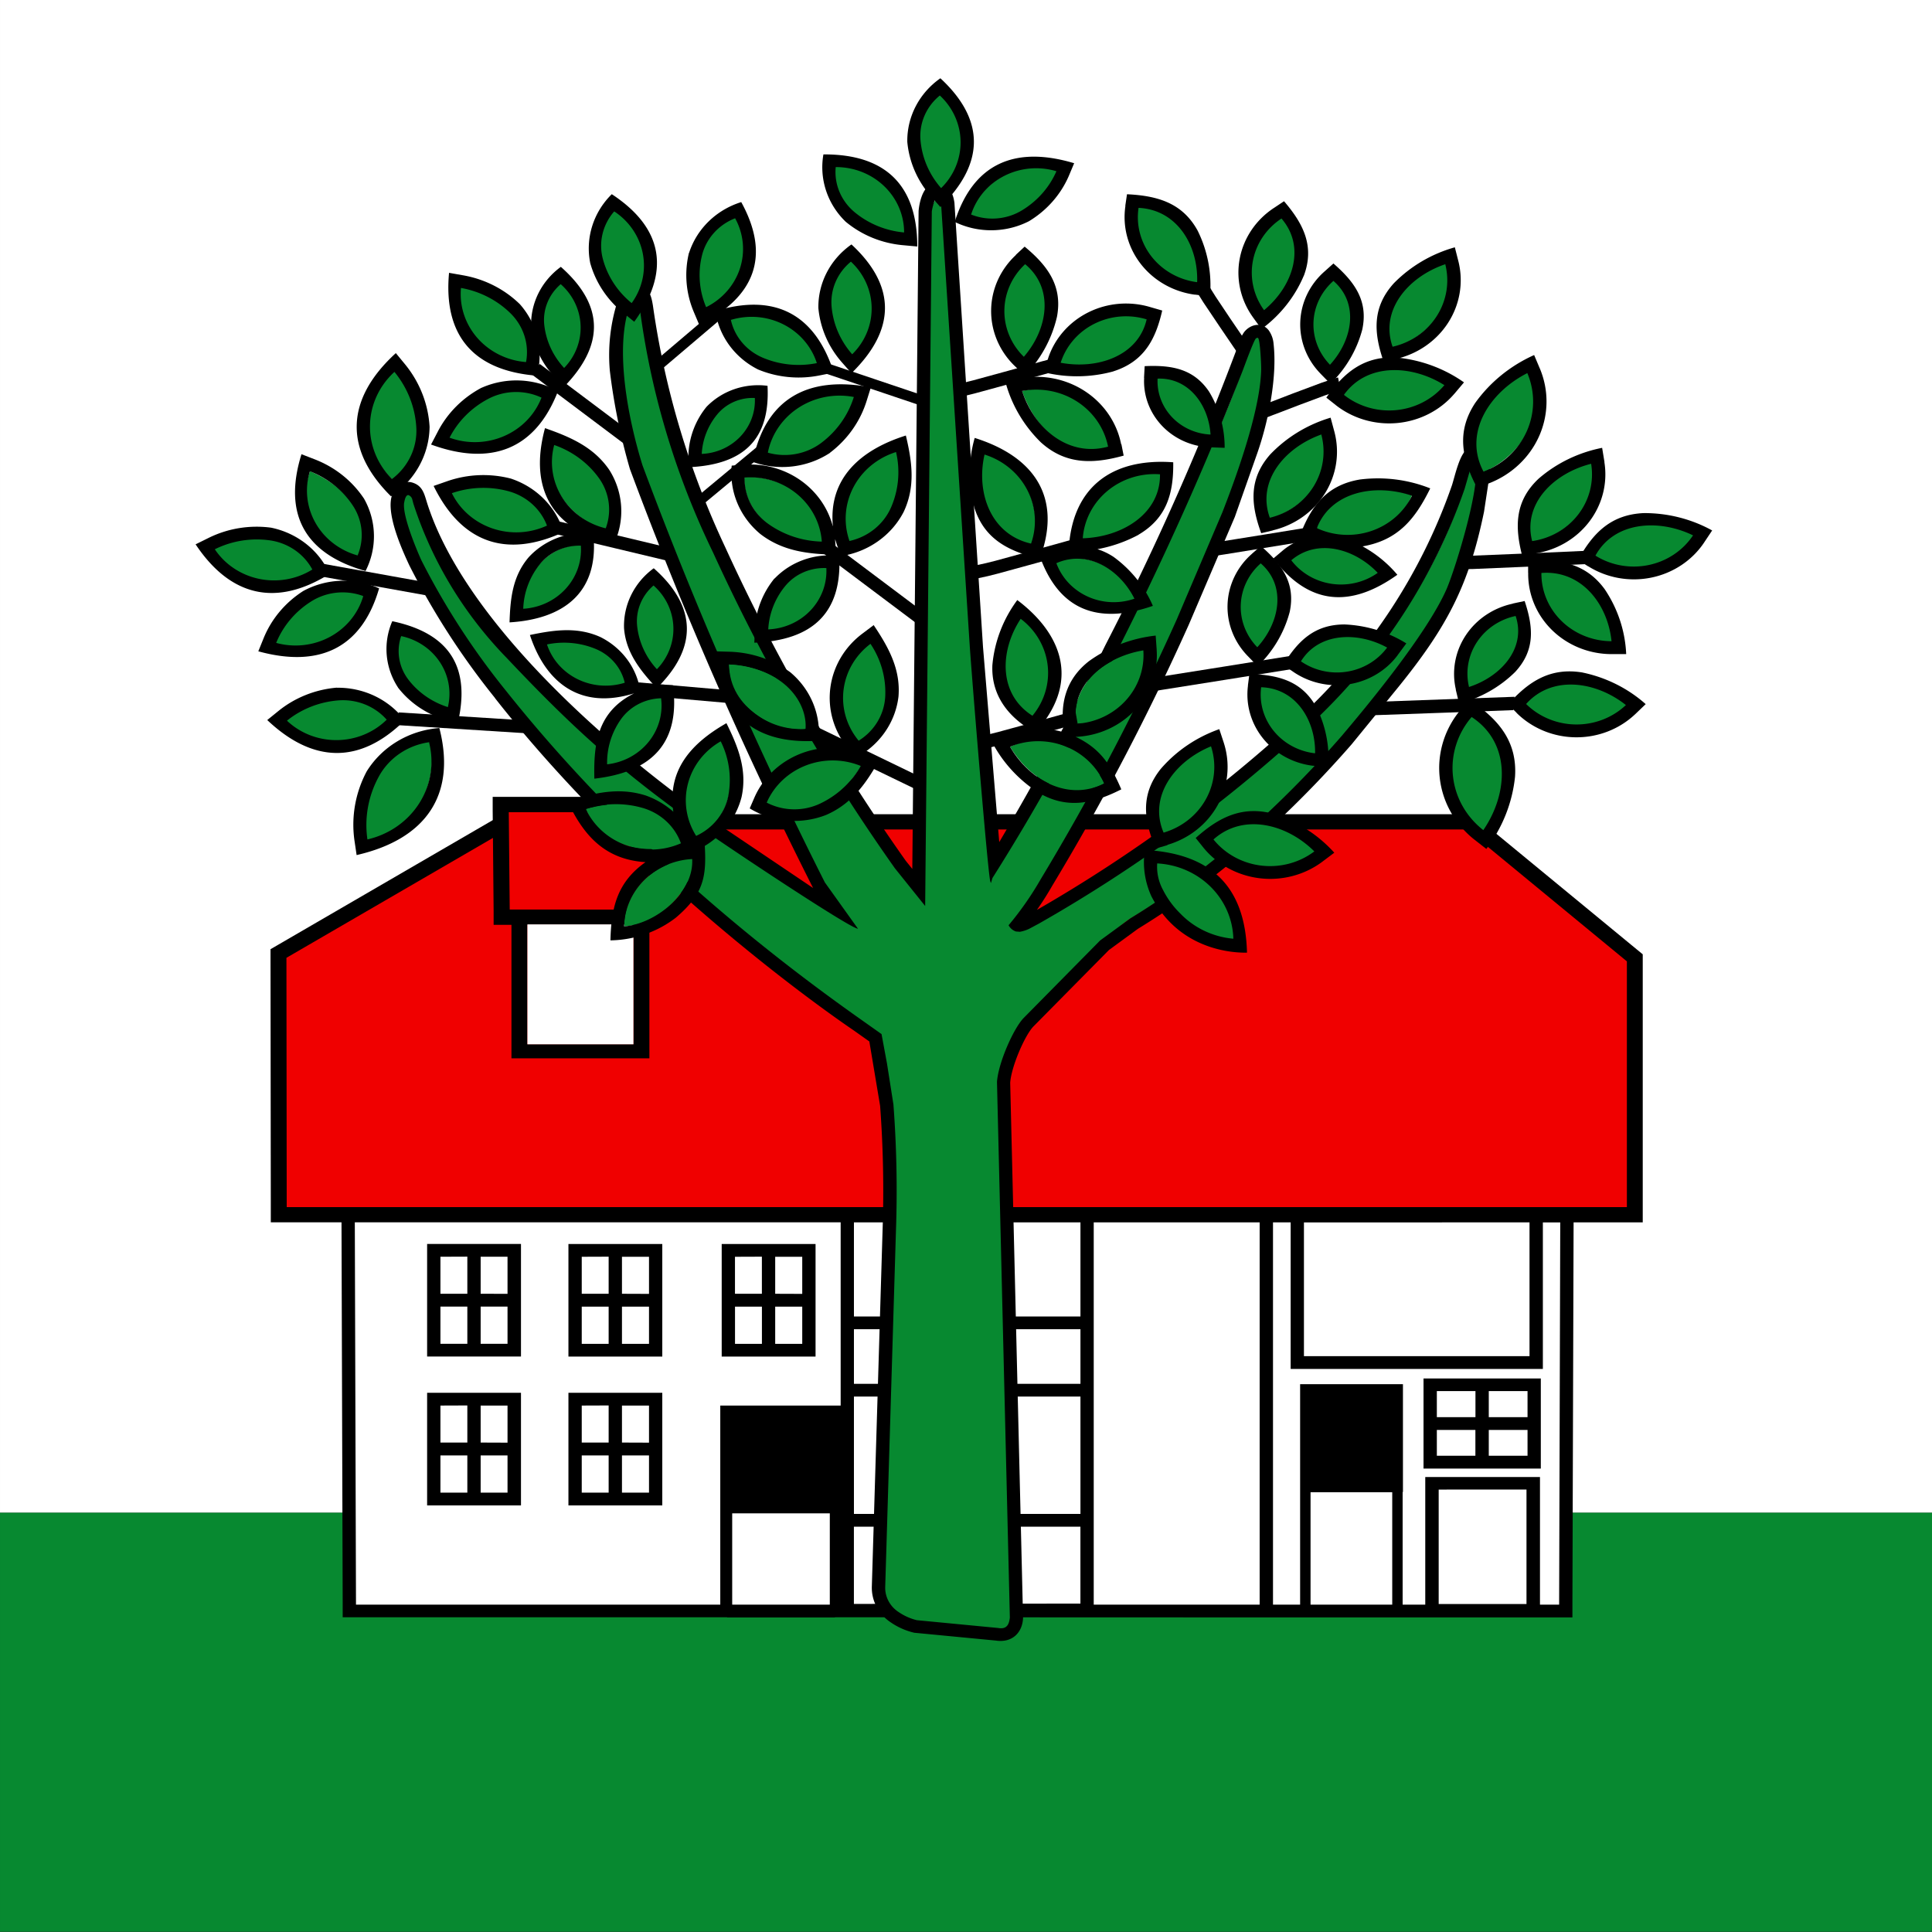<?xml version="1.0" encoding="UTF-8" standalone="no"?>
<!-- Created with Inkscape (http://www.inkscape.org/) -->

<svg
   xmlns:dc="http://purl.org/dc/elements/1.1/"
   xmlns:cc="http://creativecommons.org/ns#"
   xmlns:rdf="http://www.w3.org/1999/02/22-rdf-syntax-ns#"
   xmlns:svg="http://www.w3.org/2000/svg"
   xmlns="http://www.w3.org/2000/svg"
   xmlns:sodipodi="http://sodipodi.sourceforge.net/DTD/sodipodi-0.dtd"
   xmlns:inkscape="http://www.inkscape.org/namespaces/inkscape"
   version="1.1"
   id="svg2"
   width="2048"
   height="2048"
   viewBox="0 0 2048 2048"
   sodipodi:docname="CHE Ried bei Kerzers Flag.svg"
   inkscape:version="0.92.3 (2405546, 2018-03-11)">
  <rect x="0" y="0" width="2048" height="2048" fill="#333333" stroke="none"/>
  <defs
     id="defs6">
    <clipPath
       id="m">
      <path
         inkscape:connector-curvature="0"
         id="s"
         d="m 1.5,1.5 v 460 c 0,165.686 134.314,300 300,300 165.685,0 300,-134.314 300,-300 V 1.5 Z" />
    </clipPath>
  </defs>
  <sodipodi:namedview
     pagecolor="#ffffff"
     bordercolor="#666666"
     borderopacity="1"
     objecttolerance="10"
     gridtolerance="10"
     guidetolerance="10"
     inkscape:pageopacity="0"
     inkscape:pageshadow="2"
     inkscape:window-width="1920"
     inkscape:window-height="1017"
     id="namedview4"
     showgrid="false"
     inkscape:zoom="0.21191406"
     inkscape:cx="615.07489"
     inkscape:cy="1065.1616"
     inkscape:window-x="-8"
     inkscape:window-y="-8"
     inkscape:window-maximized="1"
     inkscape:current-layer="svg2" />
  <g
     id="Ebene_2"
     data-name="Ebene 2"
     transform="matrix(3.685,0,0,3.537,70.002,-3.83)"
     style="stroke-width:0.277">
    <g
       id="Ebene_1-2"
       data-name="Ebene 1"
       style="stroke-width:0.277">
      <path
         class="cls-1"
         d="M -18.995,1.083 H 537.477 l 10e-6,453.367 H -18.995 Z"
         id="path8"
         inkscape:connector-curvature="0"
         style="fill:#ffffff;fill-rule:evenodd;stroke:none;stroke-width:0.277"
         sodipodi:nodetypes="ccccc" />
      <path
         class="cls-2"
         d="M -18.995,454.45 H 537.477 l -0.748,125.581 H -18.995 Z"
         id="path10"
         inkscape:connector-curvature="0"
         style="fill:#078930;fill-opacity:1;fill-rule:evenodd;stroke-width:0.277"
         sodipodi:nodetypes="ccccc" />
      <polygon
         class="cls-4"
         points="128.83,247.61 60.88,285.61 60.88,364.51 451.04,365.25 450.31,287.07 402.82,246.15 "
         id="polygon14"
         style="fill:#f00000;fill-opacity:1;fill-rule:evenodd;stroke-width:0.277" />
      <polygon
         class="cls-5"
         points="81.34,365.25 81.34,484.34 432.04,484.34 432.04,365.25 "
         id="polygon16"
         style="fill:#ffffff;fill-rule:evenodd;stroke-width:0.277" />
      <path
         class="cls-3"
         d="m 356.77,485.83 h 76.56 v -4 l 0.34,-114.4 h 19.89 v -80.34 l -1.65,-1.41 -44.47,-38.15 -2.84,-2.43 h -2.8 -275.45 l -1.22,0.34 -64.13,38.8 -2.18,1.32 v 3.21 l 0.08,71.78 v 6.86 h 20.34 l 0.34,114 v 4.37 h 110.56 l 0.06,0.06 h 30.94 l 0.06,-0.06 z m 27.76,-37.58 h 0.05 V 415.92 H 355 v 32.33 0 33.75 h -7.8 V 367.43 h 5.08 v 43.93 h 72.55 v -43.92 h 5 L 429.51,482 H 424 V 443.75 H 391 V 482 h -6.51 V 448.25 Z M 358,482 v -33.7 h 23.5 V 482 Z M 226.65,399.45 h 65.16 v 16.36 h -65.16 z m 65.16,-3.82 h -65.16 v -28.21 h 65.16 v 28.2 z m -65.16,24 h 65.16 v 35.18 h -65.16 v -35.17 z m -3.82,2.71 H 188.2 v 30.66 0 29 H 83.41 L 83.07,367.41 h 139.76 z m -31.2,32.29 h 28.08 V 482 h -28.08 v -27.36 z m 104,27.36 V 367.43 h 47.73 V 482 Z m -3.83,-23.36 v 23.05 l -65.16,0.1 V 458.64 Z M 420.12,447.5 v 34.31 h -25.26 v -34.3 z m 0.87,-80.07 v 40.09 H 356.1 V 367.44 Z M 63.48,362.82 63.4,288.14 127,249.67 H 402.93 L 449,289.2 v 73.65 H 63.5 Z"
         id="path18"
         inkscape:connector-curvature="0"
         style="fill-rule:evenodd;stroke-width:0.277" />
      <path
         class="cls-3"
         d="m 128.13,278.26 v 40 h 39.68 v -40 h 4.55 v -38.35 h -49.63 v 4.12 l 0.27,29.89 v 4.33 h 5 z m 35.09,0 v 35.78 h -30.5 v -35.8 h 30.5 z"
         id="path20"
         inkscape:connector-curvature="0"
         style="fill-rule:evenodd;stroke-width:0.277" />
      <polygon
         class="cls-5"
         points="132.72,278.12 163.22,278.12 163.22,314.06 132.72,314.06 "
         id="polygon22"
         style="fill:#ffffff;fill-rule:evenodd;stroke-width:0.277" />
      <path
         class="cls-3"
         d="m 171.52,418.51 h -27 v 33.74 h 27 z m -15.43,18.77 v 11.14 h -7.74 v -11.14 z m 3.83,11.14 v -11.14 h 7.78 v 11.14 z m 0,-15 v -11.09 h 7.78 v 11.12 z m -3.83,-11.12 v 11.12 h -7.74 v -11.09 z"
         id="path24"
         inkscape:connector-curvature="0"
         style="fill-rule:evenodd;stroke-width:0.277" />
      <path
         class="cls-3"
         d="m 130.87,373.9 h -27 v 33.74 h 27 z m -15.43,18.77 v 11.15 h -7.74 v -11.15 z m 3.83,11.15 V 392.67 H 127 v 11.15 z m 0,-15 V 377.73 H 127 v 11.12 z m -3.83,-11.12 v 11.12 h -7.74 v -11.09 z"
         id="path26"
         inkscape:connector-curvature="0"
         style="fill-rule:evenodd;stroke-width:0.277" />
      <path
         class="cls-3"
         d="m 130.87,418.51 h -27 v 33.74 h 27 z m -15.43,18.77 v 11.14 h -7.74 v -11.14 z m 3.83,11.14 V 437.28 H 127 v 11.14 z m 0,-15 V 422.33 H 127 v 11.12 z m -3.83,-11.12 v 11.12 h -7.74 v -11.09 z"
         id="path28"
         inkscape:connector-curvature="0"
         style="fill-rule:evenodd;stroke-width:0.277" />
      <polygon
         class="cls-4"
         points="167.77,244.5 167.77,273.69 127.63,273.67 127.36,244.5 "
         id="polygon30"
         style="fill:#f00000;fill-opacity:1;fill-rule:evenodd;stroke-width:0.277" />
      <path
         class="cls-3"
         d="m 171.52,373.91 h -27 v 33.74 h 27 z m -15.43,18.77 v 11.15 h -7.74 v -11.15 z m 3.83,11.15 v -11.15 h 7.78 v 11.15 z m 0,-15 v -11.09 h 7.78 v 11.12 z m -3.83,-11.12 v 11.12 h -7.74 v -11.09 z"
         id="path32"
         inkscape:connector-curvature="0"
         style="fill-rule:evenodd;stroke-width:0.277" />
      <path
         class="cls-3"
         d="m 215.61,373.91 h -27 v 33.74 h 27 z m -15.43,18.77 v 11.15 h -7.74 v -11.15 z m 3.82,11.15 v -11.15 h 7.78 v 11.15 z m 0,-15 v -11.09 h 7.78 v 11.12 z m -3.83,-11.12 v 11.12 h -7.74 v -11.09 z"
         id="path34"
         inkscape:connector-curvature="0"
         style="fill-rule:evenodd;stroke-width:0.277" />
      <path
         class="cls-3"
         d="m 390.5,414.21 v 27 h 33.74 v -27 z m 18.77,15.42 h 11.15 v 7.74 h -11.15 z m 11.15,-3.82 H 409.27 V 418 h 11.15 v 7.78 z m -15,0 H 394.33 V 418 h 11.11 v 7.78 z m -11.11,3.82 h 11.11 v 7.74 h -11.09 v -7.74 z"
         id="path36"
         inkscape:connector-curvature="0"
         style="fill-rule:evenodd;stroke-width:0.277" />
      <path
         class="cls-2"
         d="m 96.79,152.41 c -3.22,12.21 34,82.86 131.67,154.76 l 5.68,4.19 c 0.14,-0.23 2,11.34 3.42,21.05 0.89,6.23 1.05,26.4 0.73,37.75 -1.14,40 -3.09,106.82 -3.09,106.82 0,0 -0.83,7.23 9.06,10 l 23.4,2.33 c 0,0 4.9,1 5.08,-3 -0.43,-8.79 -3.89,-160.24 -3.89,-160.24 0,0 0.74,-12.12 6.68,-18.78 0.32,-0.35 10.55,-10.74 22.51,-23.18 a 41.7,41.7 0 0 1 7.67,-7.44 c 50.16,-31.38 88.15,-86 92.66,-97.38 7.35,-18.55 8.33,-32.74 8.3,-33.51 0,0 -0.93,-2.69 -0.94,-2.7 -0.23,-4.23 -1.43,-4.71 -2.13,-1.08 q -0.8,3 -1.7,5.92 c -18,58.7 -73.46,99 -123,129.76 -3.08,1.92 -2.57,1.41 -3.8,0.93 -0.17,-0.06 -1.85,0.94 -2,0.85 -0.81,-0.41 -0.85,-0.43 -1.1,-1.1 12,-12.83 72.32,-129.24 73.26,-166.08 0,-0.44 -0.67,-3 -0.67,-3.38 0,-12.95 -3.18,-7.31 -6.58,3.81 -6.07,19.85 -49.68,117.27 -71.43,150 -0.16,0.55 0.18,-0.1 0.09,0.25 -1.67,6.12 -13.81,-180.9 -13.81,-193.85 0,-12.95 -4.47,-9.81 -4.47,0.37 0,10.18 -2,200.74 -2,200.74 0,0 -1.87,-2 -7,-9.06 -10.72,-14.62 -65.47,-114.08 -73.95,-167.76 -5.73,-2.33 -6.08,2.3 -5.67,18.78 0.1,3.72 1.82,21.87 4.66,29.19 14.11,36.39 44.56,107.7 53.44,124.52 5.47,8 6.41,9.94 7.72,11.86 1.7,2.46 -104,-67.54 -125.32,-126.71 -0.35,-2.82 -3.15,-2.72 -3.5,1.37 z"
         id="path38"
         inkscape:connector-curvature="0"
         style="fill:#078930;fill-opacity:1;fill-rule:evenodd;stroke-width:0.277" />
      <path
         class="cls-3"
         d="m 123.4,210.32 c 43.7,58 102.1,98.78 103.22,99.6 l 4.46,3.29 3.1,19.29 a 357.72,357.72 0 0 1 0.71,37.19 l -3.09,106.83 a 12.62,12.62 0 0 0 5.53,10.85 19.46,19.46 0 0 0 6.68,3.05 l 23.43,2.34 c 4.84,0.76 7.67,-2.48 7.86,-6.73 l -3.7,-160.45 c 0.32,-4.79 4.12,-14 6.61,-16.79 l 21.81,-23 8.31,-6.33 a 239.91,239.91 0 0 0 38.72,-30.79 322.67,322.67 0 0 0 22.8,-24.55 l 13.31,-17 c 14.18,-18.23 20.4,-30.69 24.74,-52.64 l 1.69,-11.58 c 0.16,-1.81 -0.53,-5.43 -1.89,-6.62 l -1.07,-0.7 -1.17,-0.31 -1.27,0.06 -1,0.36 c -2.24,1.16 -3.6,7.81 -4.49,10.76 a 171.73,171.73 0 0 1 -44.05,69.72 421.41,421.41 0 0 1 -75.37,57.62 q 2.4,-3.57 4.47,-7.35 A 741.22,741.22 0 0 0 323,188.24 l 13.22,-32.24 6.46,-19.1 c 3.27,-9.76 5.76,-23 4.68,-32.83 a 8.26,8.26 0 0 0 -1.4,-4 c -2.08,-2.73 -5.48,-1.66 -7.1,0.6 -0.16,0.22 -0.73,1.24 -0.77,1.33 a 850.71,850.71 0 0 1 -39.17,92.56 q -14.1,30 -30.47,58.9 L 263.78,195 255.56,61.86 c -0.37,-2.74 -1.3,-5 -4.2,-5.71 -4.63,-1.13 -5.86,5.3 -6.11,8.14 l -1.81,197.21 -1.89,-2.45 A 586.77,586.77 0 0 1 189.67,165.18 261,261 0 0 1 168.82,92.63 c -0.32,-2 -0.7,-4 -2.29,-5.45 a 4.69,4.69 0 0 0 -4.79,-0.38 c -1.51,0.79 -2.47,2.7 -3,4.25 a 55.35,55.35 0 0 0 -2.31,21.13 191.49,191.49 0 0 0 5.78,29.48 1256.73,1256.73 0 0 0 52.69,125.56 v 0 L 185.95,246.9 c -30.17,-21.94 -72,-60.35 -82.33,-95.9 -0.72,-2.5 -1.4,-4.58 -4.24,-5.36 -2.25,-0.62 -4.64,1.59 -5.38,3.25 -2.4,5.42 2.64,16.9 4.74,21.6 a 226.67,226.67 0 0 0 24.67,39.8 z M 97.21,152.07 c 0.15,-0.82 0.4,-2.65 1.26,-2.61 a 1.77,1.77 0 0 1 1.11,1.22 l 0.35,1.38 a 119.78,119.78 0 0 0 26.95,46.33 c 18.32,20.23 32.72,34.11 56.81,51.61 8.07,5.88 41.93,29.38 44.12,29.42 v 0 l -9.52,-13.87 a 1253.44,1253.44 0 0 1 -52.46,-125 c -4,-13.36 -8.26,-35.16 -3.54,-48.2 a 6.2,6.2 0 0 1 1.3,-2.23 0.48,0.48 0 0 1 0.45,0 4,4 0 0 1 0.64,1.18 l 0.32,1.8 a 245.64,245.64 0 0 0 21.15,73.62 591.53,591.53 0 0 0 52.27,94.57 l 8.72,11.32 1.91,-208.12 c 0.12,-1.2 1.08,-4.76 1.69,-4.56 0.61,0.2 1,2.15 1,2.55 L 260,195.23 c 0.93,13.53 5,65.13 5.82,69.75 a 5.14,5.14 0 0 0 0.21,0.69 c 0,0 0,0 0.05,0 l 0.42,-1.45 a 640.37,640.37 0 0 0 35.86,-68 q 20,-41.07 36.05,-83.87 c 0.45,-1.21 3.28,-9.35 3.88,-9.84 l 0.32,-0.19 a 0.37,0.37 0 0 1 0.33,0.11 c 0.54,0.69 0.89,7.71 0.86,9.44 -0.27,12.9 -7.87,33.94 -11.15,42.72 l -13.13,32.13 a 738.24,738.24 0 0 1 -39.13,77.84 95.69,95.69 0 0 1 -9.25,13.82 3.82,3.82 0 0 0 2.1,1.87 l 1.15,0.09 a 10,10 0 0 0 2.7,-0.91 l 2.85,-1.59 a 421.45,421.45 0 0 0 77.32,-58.91 175.44,175.44 0 0 0 45.07,-71.37 l 2.09,-7.54 a 6.12,6.12 0 0 1 0.4,-0.81 l 0.12,-0.08 h 0.11 l 0.11,0.07 c 2.53,5.45 -5.5,32.32 -8,38.36 -5.75,13.72 -23.63,36 -30.22,44.11 a 316.94,316.94 0 0 1 -22.53,24.26 235.49,235.49 0 0 1 -38.25,30.39 l -8.68,6.61 -22.07,23.31 c -2.94,3.24 -7.25,13.49 -7.61,19.1 l 3.7,160.53 c -0.22,1.95 -0.78,3.61 -3.39,3.12 l -23.39,-2.34 a 15.72,15.72 0 0 1 -5.18,-2.41 8.79,8.79 0 0 1 -3.89,-7.59 l 3.09,-106.82 a 357.26,357.26 0 0 0 -0.73,-37.74 l -1.86,-12.33 -1.56,-8.76 -5.71,-4.21 C 190.52,278.63 155.37,245.84 126.44,207.96 A 221.93,221.93 0 0 1 102.22,169 c -0.72,-1.62 -5.29,-12.48 -5,-16.88 z"
         id="path40"
         inkscape:connector-curvature="0"
         style="fill-rule:evenodd;stroke-width:0.277" />
      <path
         class="cls-3"
         d="m 208.32,202.54 a 30.57,30.57 0 0 0 -17.46,-6.13 l -4.2,-0.13 c 1.14,18.51 11.06,28.11 29.79,26.8 a 24,24 0 0 0 -8.13,-20.54 z m 4.41,17 h -0.18 a 20.59,20.59 0 0 1 -21.81,-19.29 26.83,26.83 0 0 1 15.26,5.35 16.79,16.79 0 0 1 6.71,13.9 z"
         id="path42"
         inkscape:connector-curvature="0"
         style="fill-rule:evenodd;stroke-width:0.277" />
      <path
         class="cls-2"
         d="m 104.68,223 c -9,0.87 -20.55,10.51 -18.45,30.29 16.19,-3 20.92,-20.27 18.45,-30.29 z"
         id="path44"
         inkscape:connector-curvature="0"
         style="fill:#078930;fill-opacity:1;fill-rule:evenodd;stroke-width:0.277" />
      <path
         class="cls-2"
         d="m 93.59,216.69 c -4.81,-6.27 -17.38,-10.42 -31.15,0.35 9.74,10.68 24.84,6.15 31.15,-0.35 z"
         id="path46"
         inkscape:connector-curvature="0"
         style="fill:#078930;fill-opacity:1;fill-rule:evenodd;stroke-width:0.277" />
      <path
         class="cls-2"
         d="M 86,179.47 C 78.85,176.32 66,178.66 59.14,194.52 72.64,199.17 83.6,188.1 86,179.47 Z"
         id="path48"
         inkscape:connector-curvature="0"
         style="fill:#078930;fill-opacity:1;fill-rule:evenodd;stroke-width:0.277" />
      <path
         class="cls-2"
         d="m 72.22,172 c -3.37,-7.33 -14.95,-14.31 -31.09,-6.71 7.28,12.84 23.34,11.76 31.09,6.71 z"
         id="path50"
         inkscape:connector-curvature="0"
         style="fill:#078930;fill-opacity:1;fill-rule:evenodd;stroke-width:0.277" />
      <path
         class="cls-2"
         d="m 84.32,168.31 c 3.12,-6.83 1,-19.22 -14.13,-26 -4.63,12.92 5.87,23.58 14.13,26 z"
         id="path52"
         inkscape:connector-curvature="0"
         style="fill:#078930;fill-opacity:1;fill-rule:evenodd;stroke-width:0.277" />
      <path
         class="cls-2"
         d="m 93.86,144.79 c 7.4,-4.9 12.65,-18.11 0.73,-33.09 -12.68,10 -8,26.18 -0.73,33.09 z"
         id="path54"
         inkscape:connector-curvature="0"
         style="fill:#078930;fill-opacity:1;fill-rule:evenodd;stroke-width:0.277" />
      <path
         class="cls-2"
         d="m 133.1,110.51 c 1.8,-7.78 -3,-20.25 -20.27,-24.06 -2.07,14.45 11.15,23.32 20.27,24.06 z"
         id="path56"
         inkscape:connector-curvature="0"
         style="fill:#078930;fill-opacity:1;fill-rule:evenodd;stroke-width:0.277" />
      <path
         class="cls-2"
         d="m 137.51,119.83 c -6.82,-3.74 -19.8,-2.49 -27.93,12.67 13,5.76 24.83,-4.31 27.93,-12.67 z"
         id="path58"
         inkscape:connector-curvature="0"
         style="fill:#078930;fill-opacity:1;fill-rule:evenodd;stroke-width:0.277" />
      <path
         class="cls-2"
         d="m 140.14,159.24 c -2.41,-7.7 -13,-16.1 -29.95,-10.64 5.56,13.66 21.62,14.64 29.95,10.64 z"
         id="path60"
         inkscape:connector-curvature="0"
         style="fill:#078930;fill-opacity:1;fill-rule:evenodd;stroke-width:0.277" />
      <path
         class="cls-2"
         d="m 156,160.17 c 3,-7.19 0.31,-19.93 -15.64,-26.34 -4.29,13.55 7,24.17 15.64,26.34 z"
         id="path62"
         inkscape:connector-curvature="0"
         style="fill:#078930;fill-opacity:1;fill-rule:evenodd;stroke-width:0.277" />
      <path
         class="cls-2"
         d="m 148.4,164.48 c -6.64,-0.51 -16.32,5 -17.31,19.74 12.19,-0.11 17.84,-12.13 17.31,-19.74 z"
         id="path64"
         inkscape:connector-curvature="0"
         style="fill:#078930;fill-opacity:1;fill-rule:evenodd;stroke-width:0.277" />
      <path
         class="cls-2"
         d="m 162.41,206.45 c -1.18,-6.91 -9.32,-15.37 -24.57,-12.62 3.22,12.41 16.93,15.1 24.57,12.62 z"
         id="path66"
         inkscape:connector-curvature="0"
         style="fill:#078930;fill-opacity:1;fill-rule:evenodd;stroke-width:0.277" />
      <path
         class="cls-2"
         d="m 171.64,209.93 c -6.83,-0.15 -16.44,6.08 -16.63,21.18 12.47,-0.79 17.59,-13.41 16.63,-21.18 z"
         id="path68"
         inkscape:connector-curvature="0"
         style="fill:#078930;fill-opacity:1;fill-rule:evenodd;stroke-width:0.277" />
      <path
         class="cls-2"
         d="m 180.12,258.54 c -6.37,-0.14 -19.42,6.09 -19.59,20.19 11.64,-0.73 20.5,-12.93 19.59,-20.19 z"
         id="path70"
         inkscape:connector-curvature="0"
         style="fill:#078930;fill-opacity:1;fill-rule:evenodd;stroke-width:0.277" />
      <path
         class="cls-2"
         d="m 169.12,175.17 c -5.65,4.59 -9.15,16.26 1.11,28.65 9.58,-9.23 5,-23 -1.11,-28.65 z"
         id="path72"
         inkscape:connector-curvature="0"
         style="fill:#078930;fill-opacity:1;fill-rule:evenodd;stroke-width:0.277" />
      <path
         class="cls-2"
         d="m 157.6,63.62 c -5.12,5.54 -7,18.06 5.36,29.28 8.49,-10.9 1.79,-24.39 -5.36,-29.28 z"
         id="path74"
         inkscape:connector-curvature="0"
         style="fill:#078930;fill-opacity:1;fill-rule:evenodd;stroke-width:0.277" />
      <path
         class="cls-2"
         d="m 193,65.6 c -7.23,2.56 -14.83,12.9 -9,28.83 12.77,-5.78 13.13,-21.06 9,-28.83 z"
         id="path76"
         inkscape:connector-curvature="0"
         style="fill:#078930;fill-opacity:1;fill-rule:evenodd;stroke-width:0.277" />
      <path
         class="cls-2"
         d="m 190.65,96.55 c 1.21,7.49 9.95,16.72 26.48,13.88 -3.38,-13.46 -18.2,-16.5 -26.48,-13.88 z"
         id="path78"
         inkscape:connector-curvature="0"
         style="fill:#078930;fill-opacity:1;fill-rule:evenodd;stroke-width:0.277" />
      <path
         class="cls-2"
         d="m 199,119.39 c -6.36,-0.61 -15.74,4.53 -17,18.61 11.69,0.13 17.33,-11.3 17,-18.61 z"
         id="path80"
         inkscape:connector-curvature="0"
         style="fill:#078930;fill-opacity:1;fill-rule:evenodd;stroke-width:0.277" />
      <path
         class="cls-2"
         d="m 219.08,171.12 c -6.71,-0.64 -16.59,4.78 -17.88,19.6 12.31,0.14 18.26,-11.9 17.88,-19.6 z"
         id="path82"
         inkscape:connector-curvature="0"
         style="fill:#078930;fill-opacity:1;fill-rule:evenodd;stroke-width:0.277" />
      <path
         class="cls-2"
         d="m 195.13,144 c -0.55,7.82 6.06,19.17 23.36,20.21 -0.22,-14.33 -14.41,-20.89 -23.36,-20.21 z"
         id="path84"
         inkscape:connector-curvature="0"
         style="fill:#078930;fill-opacity:1;fill-rule:evenodd;stroke-width:0.277" />
      <path
         class="cls-2"
         d="m 176.88,253.82 c -2.08,-7.12 -11.67,-15 -27.37,-10.28 4.9,12.65 19.65,13.82 27.37,10.28 z"
         id="path86"
         inkscape:connector-curvature="0"
         style="fill:#078930;fill-opacity:1;fill-rule:evenodd;stroke-width:0.277" />
      <path
         class="cls-2"
         d="m 181,252.14 c 7.14,-3 14.19,-13.93 7.36,-29.66 -12.54,6.61 -12,22.06 -7.36,29.66 z"
         id="path88"
         inkscape:connector-curvature="0"
         style="fill:#078930;fill-opacity:1;fill-rule:evenodd;stroke-width:0.277" />
      <path
         class="cls-2"
         d="m 212.73,219.5 c 0.56,-7.39 -5.62,-18.17 -22,-19.27 0.12,13.57 13.5,19.87 22,19.27 z"
         id="path90"
         inkscape:connector-curvature="0"
         style="fill:#078930;fill-opacity:1;fill-rule:evenodd;stroke-width:0.277" />
      <path
         class="cls-2"
         d="m 227.89,224.2 c 6.8,-4 12.49,-15.87 3.59,-30.83 -11.79,8.28 -9.22,23.77 -3.59,30.83 z"
         id="path92"
         inkscape:connector-curvature="0"
         style="fill:#078930;fill-opacity:1;fill-rule:evenodd;stroke-width:0.277" />
      <path
         class="cls-2"
         d="m 201,241.74 c 6.57,4 19.41,3.25 28,-11.37 -12.59,-6.19 -24.63,3.26 -28,11.37 z"
         id="path94"
         inkscape:connector-curvature="0"
         style="fill:#078930;fill-opacity:1;fill-rule:evenodd;stroke-width:0.277" />
      <path
         class="cls-2"
         d="m 200.57,137.68 c 7.94,2.75 21.51,-0.92 27.42,-18.51 -14.88,-3.78 -25.62,9.06 -27.42,18.51 z"
         id="path96"
         inkscape:connector-curvature="0"
         style="fill:#078930;fill-opacity:1;fill-rule:evenodd;stroke-width:0.277" />
      <path
         class="cls-2"
         d="m 224.65,165.25 c 8.13,-1.48 18,-11.18 14.6,-29.14 -14.6,3.94 -17.63,20.15 -14.6,29.14 z"
         id="path98"
         inkscape:connector-curvature="0"
         style="fill:#078930;fill-opacity:1;fill-rule:evenodd;stroke-width:0.277" />
      <path
         class="cls-2"
         d="m 259.6,66 c 6.8,3.2 19.24,1.24 26.2,-13.86 -12.89,-4.79 -23.69,5.61 -26.2,13.86 z"
         id="path100"
         inkscape:connector-curvature="0"
         style="fill:#078930;fill-opacity:1;fill-rule:evenodd;stroke-width:0.277" />
      <path
         class="cls-2"
         d="m 220.88,50.51 c -1.06,7.56 4.59,19 21.31,21.22 0.77,-13.94 -12.56,-21.27 -21.31,-21.22 z"
         id="path102"
         inkscape:connector-curvature="0"
         style="fill:#078930;fill-opacity:1;fill-rule:evenodd;stroke-width:0.277" />
      <path
         class="cls-2"
         d="m 251.56,28.61 c -6.1,4.7 -10.11,17 0.4,30.33 10.38,-9.51 5.94,-24.2 -0.4,-30.33 z"
         id="path104"
         inkscape:connector-curvature="0"
         style="fill:#078930;fill-opacity:1;fill-rule:evenodd;stroke-width:0.277" />
      <path
         class="cls-2"
         d="m 225.64,78.5 c -6,4.62 -9.94,16.66 0.4,29.81 10.2,-9.34 5.83,-23.78 -0.4,-29.81 z"
         id="path106"
         inkscape:connector-curvature="0"
         style="fill:#078930;fill-opacity:1;fill-rule:evenodd;stroke-width:0.277" />
      <path
         class="cls-2"
         d="m 95.9,191 c -2.45,6.44 0.23,17.67 14.52,23 3.46,-12.12 -6.81,-21.25 -14.52,-23 z"
         id="path108"
         inkscape:connector-curvature="0"
         style="fill:#078930;fill-opacity:1;fill-rule:evenodd;stroke-width:0.277" />
      <path
         class="cls-2"
         d="m 404,212.8 c 8.77,5.32 15.93,20.95 4,40.24 -15.17,-11 -11.48,-31.17 -4,-40.24 z"
         id="path110"
         inkscape:connector-curvature="0"
         style="fill:#078930;fill-opacity:1;fill-rule:evenodd;stroke-width:0.277" />
      <path
         class="cls-2"
         d="m 418.59,212.05 c 4.88,-6.35 17.6,-10.56 31.54,0.35 -9.86,10.81 -25.15,6.23 -31.54,-0.35 z"
         id="path112"
         inkscape:connector-curvature="0"
         style="fill:#078930;fill-opacity:1;fill-rule:evenodd;stroke-width:0.277" />
      <path
         class="cls-2"
         d="m 423.73,172.13 c 7.72,-1 19.41,4.79 21.56,21.89 -14.24,0.7 -21.66,-13 -21.56,-21.89 z"
         id="path114"
         inkscape:connector-curvature="0"
         style="fill:#078930;fill-opacity:1;fill-rule:evenodd;stroke-width:0.277" />
      <path
         class="cls-2"
         d="m 421.4,163.7 c -2.19,-7.27 1.59,-19.42 17.68,-24.14 2.92,13.59 -9.08,22.85 -17.68,24.14 z"
         id="path116"
         inkscape:connector-curvature="0"
         style="fill:#078930;fill-opacity:1;fill-rule:evenodd;stroke-width:0.277" />
      <path
         class="cls-2"
         d="m 407.37,142.67 c -4.32,-7.22 -3.27,-21.17 13.33,-30.25 6.71,13.81 -4.15,26.72 -13.33,30.25 z"
         id="path118"
         inkscape:connector-curvature="0"
         style="fill:#078930;fill-opacity:1;fill-rule:evenodd;stroke-width:0.277" />
      <path
         class="cls-2"
         d="m 381.07,105.56 c -2.86,-7.22 0,-19.91 16.05,-26.07 4.09,13.6 -7.37,24 -16.05,26.07 z"
         id="path120"
         inkscape:connector-curvature="0"
         style="fill:#078930;fill-opacity:1;fill-rule:evenodd;stroke-width:0.277" />
      <path
         class="cls-2"
         d="m 367.39,119.61 c 3.93,-6.91 15.48,-12.56 29.78,-3.2 -8.15,12 -23.06,9.08 -29.78,3.2 z"
         id="path122"
         inkscape:connector-curvature="0"
         style="fill:#078930;fill-opacity:1;fill-rule:evenodd;stroke-width:0.277" />
      <path
         class="cls-2"
         d="m 359.32,159.8 c 2.24,-7.48 12.08,-15.66 27.88,-10.34 -5.18,13.28 -20.12,14.24 -27.88,10.34 z"
         id="path124"
         inkscape:connector-curvature="0"
         style="fill:#078930;fill-opacity:1;fill-rule:evenodd;stroke-width:0.277" />
      <path
         class="cls-2"
         d="m 346.14,156.5 c -3,-7.11 -0.31,-19.73 15.67,-26.07 4.3,13.42 -7,23.92 -15.67,26.07 z"
         id="path126"
         inkscape:connector-curvature="0"
         style="fill:#078930;fill-opacity:1;fill-rule:evenodd;stroke-width:0.277" />
      <path
         class="cls-2"
         d="m 350.85,168.78 c 5.14,-5.05 17,-7.21 28.08,4.26 -10.15,8.41 -23.21,2.41 -28.08,-4.26 z"
         id="path128"
         inkscape:connector-curvature="0"
         style="fill:#078930;fill-opacity:1;fill-rule:evenodd;stroke-width:0.277" />
      <path
         class="cls-2"
         d="m 352.85,199.68 c 3.49,-6.74 14.66,-12.78 29.48,-4.93 -7.4,11.73 -22.42,10 -29.48,4.93 z"
         id="path130"
         inkscape:connector-curvature="0"
         style="fill:#078930;fill-opacity:1;fill-rule:evenodd;stroke-width:0.277" />
      <path
         class="cls-2"
         d="m 342.86,206.05 c 6.92,-0.14 16.65,6 16.84,20.93 -12.63,-0.78 -17.82,-13.25 -16.84,-20.93 z"
         id="path132"
         inkscape:connector-curvature="0"
         style="fill:#078930;fill-opacity:1;fill-rule:evenodd;stroke-width:0.277" />
      <path
         class="cls-2"
         d="m 313,258.94 c 7.7,-0.16 23.45,7.35 23.66,24.38 C 322.6,282.44 311.91,267.7 313,258.94 Z"
         id="path134"
         inkscape:connector-curvature="0"
         style="fill:#078930;fill-opacity:1;fill-rule:evenodd;stroke-width:0.277" />
      <path
         class="cls-2"
         d="m 343.78,167.41 c 5.94,4.83 9.63,17.12 -1.17,30.17 -10.08,-9.73 -5.3,-24.23 1.17,-30.17 z"
         id="path136"
         inkscape:connector-curvature="0"
         style="fill:#078930;fill-opacity:1;fill-rule:evenodd;stroke-width:0.277" />
      <path
         class="cls-2"
         d="m 364.66,83.5 c 5.65,4.59 9.15,16.28 -1.11,28.68 -9.6,-9.24 -5,-23 1.11,-28.68 z"
         id="path138"
         inkscape:connector-curvature="0"
         style="fill:#078930;fill-opacity:1;fill-rule:evenodd;stroke-width:0.277" />
      <path
         class="cls-2"
         d="m 349.94,64.89 c 5.4,5.84 7.38,19 -5.63,30.82 -8.93,-11.47 -1.89,-25.67 5.63,-30.82 z"
         id="path140"
         inkscape:connector-curvature="0"
         style="fill:#078930;fill-opacity:1;fill-rule:evenodd;stroke-width:0.277" />
      <path
         class="cls-2"
         d="m 308,62.72 c 7.5,0 17.92,7 17.85,23.56 -13.67,-1.1 -19.06,-15 -17.85,-23.56 z"
         id="path142"
         inkscape:connector-curvature="0"
         style="fill:#078930;fill-opacity:1;fill-rule:evenodd;stroke-width:0.277" />
      <path
         class="cls-2"
         d="m 311.51,96.33 c -1.2,7.37 -9.8,16.46 -26.08,13.66 3.33,-13.25 17.92,-16.24 26.08,-13.66 z"
         id="path144"
         inkscape:connector-curvature="0"
         style="fill:#078930;fill-opacity:1;fill-rule:evenodd;stroke-width:0.277" />
      <path
         class="cls-2"
         d="m 313.09,113.61 c 6.37,-0.61 15.78,4.55 17,18.66 -11.71,0.12 -17.37,-11.33 -17,-18.66 z"
         id="path146"
         inkscape:connector-curvature="0"
         style="fill:#078930;fill-opacity:1;fill-rule:evenodd;stroke-width:0.277" />
      <path
         class="cls-2"
         d="m 284.24,169.82 c 6,-3.14 17.21,-1.88 24.05,11.39 -11.37,4.81 -21.47,-4.09 -24.05,-11.39 z"
         id="path148"
         inkscape:connector-curvature="0"
         style="fill:#078930;fill-opacity:1;fill-rule:evenodd;stroke-width:0.277" />
      <path
         class="cls-2"
         d="m 315.35,142.62 c 0.54,7.82 -6.06,19.16 -23.36,20.21 0.22,-14.33 14.4,-20.89 23.36,-20.21 z"
         id="path150"
         inkscape:connector-curvature="0"
         style="fill:#078930;fill-opacity:1;fill-rule:evenodd;stroke-width:0.277" />
      <path
         class="cls-2"
         d="m 328.85,252.49 c 5.6,-5.81 18.82,-8.59 31.56,3.9 -11.1,9.73 -25.9,3.42 -31.56,-3.9 z"
         id="path152"
         inkscape:connector-curvature="0"
         style="fill:#078930;fill-opacity:1;fill-rule:evenodd;stroke-width:0.277" />
      <path
         class="cls-2"
         d="m 314.8,252.41 c -3.61,-7.63 -1.43,-21.61 15.51,-29.43 5.4,14.46 -6.26,26.6 -15.51,29.43 z"
         id="path154"
         inkscape:connector-curvature="0"
         style="fill:#078930;fill-opacity:1;fill-rule:evenodd;stroke-width:0.277" />
      <path
         class="cls-2"
         d="m 290.61,218 c -1.52,-7.27 3.21,-18.76 19.3,-22 1.65,13.47 -10.81,21.45 -19.3,22 z"
         id="path156"
         inkscape:connector-curvature="0"
         style="fill:#078930;fill-opacity:1;fill-rule:evenodd;stroke-width:0.277" />
      <path
         class="cls-2"
         d="m 278.28,217 c -6.89,-4 -12.66,-16.07 -3.64,-31.22 11.94,8.39 9.34,24.07 3.64,31.22 z"
         id="path158"
         inkscape:connector-curvature="0"
         style="fill:#078930;fill-opacity:1;fill-rule:evenodd;stroke-width:0.277" />
      <path
         class="cls-2"
         d="m 298.64,235.88 c -6.35,3.82 -18.76,3.13 -27.09,-11 12.18,-6 23.82,3.15 27.09,11 z"
         id="path160"
         inkscape:connector-curvature="0"
         style="fill:#078930;fill-opacity:1;fill-rule:evenodd;stroke-width:0.277" />
      <path
         class="cls-2"
         d="m 301,135.78 c -7.51,2.6 -20.36,-0.86 -26,-17.52 14.08,-3.57 24.25,8.58 26,17.52 z"
         id="path162"
         inkscape:connector-curvature="0"
         style="fill:#078930;fill-opacity:1;fill-rule:evenodd;stroke-width:0.277" />
      <path
         class="cls-2"
         d="m 277.9,165.12 c -7.88,-1.43 -17.47,-10.83 -14.15,-28.24 14.15,3.82 17.09,19.53 14.15,28.24 z"
         id="path164"
         inkscape:connector-curvature="0"
         style="fill:#078930;fill-opacity:1;fill-rule:evenodd;stroke-width:0.277" />
      <path
         class="cls-2"
         d="m 275.84,79 c 6.07,4.68 10.07,16.87 -0.4,30.19 -10.33,-9.46 -5.91,-24.09 0.4,-30.19 z"
         id="path166"
         inkscape:connector-curvature="0"
         style="fill:#078930;fill-opacity:1;fill-rule:evenodd;stroke-width:0.277" />
      <path
         class="cls-2"
         d="m 417.81,184.42 c 2.53,6.68 -0.24,18.31 -15.06,23.78 -3.58,-12.56 7.06,-22 15.06,-23.78 z"
         id="path168"
         inkscape:connector-curvature="0"
         style="fill:#078930;fill-opacity:1;fill-rule:evenodd;stroke-width:0.277" />
      <polygon
         class="cls-3"
         points="104.38,175.76 73.62,169.99 72.91,173.75 74.79,174.11 103.68,179.52 "
         id="polygon170"
         style="fill-rule:evenodd;stroke-width:0.277" />
      <line
         class="cls-6"
         x1="75.15"
         y1="172.23"
         x2="102.15"
         y2="177.29"
         id="line172"
         style="fill:none;stroke:#000000;stroke-width:0.066px;stroke-miterlimit:10" />
      <polygon
         class="cls-3"
         points="132.31,217 95.67,214.59 95.32,218.4 97.56,218.55 131.96,220.81 "
         id="polygon174"
         style="fill-rule:evenodd;stroke-width:0.277" />
      <line
         class="cls-6"
         x1="97.74"
         y1="216.64"
         x2="129.9"
         y2="218.76"
         id="line176"
         style="fill:none;stroke:#000000;stroke-width:0.066px;stroke-miterlimit:10" />
      <polygon
         class="cls-3"
         points="190.52,207.93 163.81,205.52 163.55,209.33 165.19,209.48 190.27,211.75 "
         id="polygon178"
         style="fill-rule:evenodd;stroke-width:0.277" />
      <line
         class="cls-6"
         x1="165.31"
         y1="207.57"
         x2="188.76"
         y2="209.69"
         id="line180"
         style="fill:none;stroke:#000000;stroke-width:0.066px;stroke-miterlimit:10" />
      <polygon
         class="cls-3"
         points="173.82,165.34 140.86,157.13 139.47,160.8 141.48,161.3 172.42,169 "
         id="polygon182"
         style="fill-rule:evenodd;stroke-width:0.277" />
      <line
         class="cls-6"
         x1="142.18"
         y1="159.47"
         x2="171.11"
         y2="166.67"
         id="line184"
         style="fill:none;stroke:#000000;stroke-width:0.066px;stroke-miterlimit:10" />
      <polygon
         class="cls-3"
         points="163.05,131.11 136.3,110.18 133.53,112.96 135.17,114.24 160.28,133.89 "
         id="polygon186"
         style="fill-rule:evenodd;stroke-width:0.277" />
      <line
         class="cls-6"
         x1="136.55"
         y1="112.85"
         x2="160.03"
         y2="131.22"
         id="line188"
         style="fill:none;stroke:#000000;stroke-width:0.066px;stroke-miterlimit:10" />
      <path
         class="cls-3"
         d="m 119.6,117.25 a 30.5,30.5 0 0 0 -12.71,13.29 l -1.89,3.77 c 17.26,6.57 30,1.53 36.52,-16 a 23.88,23.88 0 0 0 -22,-1 z m 17.17,3 -0.06,0.17 a 20.46,20.46 0 0 1 -26.38,11.84 26.62,26.62 0 0 1 11.11,-11.63 16.67,16.67 0 0 1 15.33,-0.38 z"
         id="path190"
         inkscape:connector-curvature="0"
         style="fill-rule:evenodd;stroke-width:0.277" />
      <polygon
         class="cls-3"
         points="169.65,113.25 189.81,95.41 188.04,92.85 186.81,93.94 167.89,110.69 "
         id="polygon192"
         style="fill-rule:evenodd;stroke-width:0.277" />
      <line
         class="cls-6"
         x1="187.69"
         y1="95.22"
         x2="170"
         y2="110.88"
         id="line194"
         style="fill:none;stroke:#000000;stroke-width:0.066px;stroke-miterlimit:10" />
      <polygon
         class="cls-3"
         points="182.05,153.29 201.01,136.88 199.39,134.48 198.23,135.48 180.43,150.88 "
         id="polygon196"
         style="fill-rule:evenodd;stroke-width:0.277" />
      <line
         class="cls-6"
         x1="199.04"
         y1="136.68"
         x2="182.4"
         y2="151.08"
         id="line198"
         style="fill:none;stroke:#000000;stroke-width:0.066px;stroke-miterlimit:10" />
      <polygon
         class="cls-3"
         points="247.02,184.81 220.27,163.88 217.5,166.66 219.13,167.94 244.25,187.59 "
         id="polygon200"
         style="fill-rule:evenodd;stroke-width:0.277" />
      <line
         class="cls-6"
         x1="220.52"
         y1="166.55"
         x2="244"
         y2="184.92"
         id="line202"
         style="fill:none;stroke:#000000;stroke-width:0.066px;stroke-miterlimit:10" />
      <polygon
         class="cls-3"
         points="246.48,234.29 216.15,219 213.98,222.27 215.83,223.2 244.31,237.56 "
         id="polygon204"
         style="fill-rule:evenodd;stroke-width:0.277" />
      <line
         class="cls-6"
         x1="216.92"
         y1="221.57"
         x2="243.54"
         y2="234.99"
         id="line206"
         style="fill:none;stroke:#000000;stroke-width:0.066px;stroke-miterlimit:10" />
      <path
         class="cls-3"
         d="m 288.29,214.67 q -10,2.94 -20,5.75 -2.73,0.77 -5.47,1.33 l 0.36,3.94 q 2.88,-0.6 5.75,-1.4 v 0 q 11.06,-3.1 22.07,-6.34 l -0.66,-3.86 -2,0.58 z"
         id="path208"
         inkscape:connector-curvature="0"
         style="fill-rule:evenodd;stroke-width:0.277" />
      <path
         class="cls-6"
         d="m 288.62,216.6 c 0,0 -22.31,6.53 -23.64,6.68"
         id="path210"
         inkscape:connector-curvature="0"
         style="fill:none;stroke:#000000;stroke-width:0.066px;stroke-miterlimit:10" />
      <path
         class="cls-3"
         d="m 287.34,163.4 q -10,2.92 -20,5.75 -2.73,0.76 -5.47,1.33 l 0.36,3.93 c 1.92,-0.4 3.84,-0.86 5.74,-1.4 v 0 q 11,-3.11 22.06,-6.35 l -0.65,-3.86 -2,0.59 z"
         id="path212"
         inkscape:connector-curvature="0"
         style="fill-rule:evenodd;stroke-width:0.277" />
      <path
         class="cls-6"
         d="m 287.67,165.33 c 0,0 -22.3,6.53 -23.67,6.67"
         id="path214"
         inkscape:connector-curvature="0"
         style="fill:none;stroke:#000000;stroke-width:0.066px;stroke-miterlimit:10" />
      <path
         class="cls-3"
         d="m 281.05,109.29 q -10,2.94 -20,5.75 c -1.81,0.51 -3.64,0.95 -5.47,1.33 l 0.37,3.94 c 1.92,-0.4 3.84,-0.87 5.74,-1.4 v 0 q 11,-3.1 22.06,-6.34 l -0.65,-3.86 -2,0.58 z"
         id="path216"
         inkscape:connector-curvature="0"
         style="fill-rule:evenodd;stroke-width:0.277" />
      <path
         class="cls-6"
         d="m 281.38,111.22 c 0,0 -22.31,6.53 -23.63,6.68"
         id="path218"
         inkscape:connector-curvature="0"
         style="fill:none;stroke:#000000;stroke-width:0.066px;stroke-miterlimit:10" />
      <path
         class="cls-3"
         d="m 339.24,103.18 q -4.32,-6.54 -8.51,-13.14 -1.29,-2.07 -2.44,-4.21 l -3.67,1.47 q 1.22,2.27 2.58,4.45 4.79,7.48 9.69,14.93 l 3.49,-1.76 z"
         id="path220"
         inkscape:connector-curvature="0"
         style="fill-rule:evenodd;stroke-width:0.277" />
      <path
         class="cls-6"
         d="m 337.49,104.06 c 0,0 -9.51,-14.46 -10,-15.69"
         id="path222"
         inkscape:connector-curvature="0"
         style="fill:none;stroke:#000000;stroke-width:0.066px;stroke-miterlimit:10" />
      <path
         class="cls-3"
         d="m 347.46,125.37 q 7.26,-2.93 14.56,-5.74 2.28,-0.84 4.61,-1.55 l -0.72,-3.89 q -2.45,0.75 -4.86,1.65 -8.3,3.19 -16.55,6.54 l 1,3.77 1.93,-0.78 z"
         id="path224"
         inkscape:connector-curvature="0"
         style="fill-rule:evenodd;stroke-width:0.277" />
      <path
         class="cls-6"
         d="m 346.94,123.49 c 0,0 16.06,-6.49 17.36,-6.73"
         id="path226"
         inkscape:connector-curvature="0"
         style="fill:none;stroke:#000000;stroke-width:0.066px;stroke-miterlimit:10" />
      <path
         class="cls-3"
         d="M 333.07,167.27 Q 346.53,165 360,162.72 l -0.15,-4 q -14.44,2.48 -28.89,4.87 l 0.13,4 2,-0.33 z"
         id="path228"
         inkscape:connector-curvature="0"
         style="fill-rule:evenodd;stroke-width:0.277" />
      <path
         class="cls-6"
         d="m 333,165.25 c 0,0 23.59,-3.94 24.9,-4.2"
         id="path230"
         inkscape:connector-curvature="0"
         style="fill:none;stroke:#000000;stroke-width:0.066px;stroke-miterlimit:10" />
      <path
         class="cls-3"
         d="m 315.13,207.85 q 18.83,-3.09 37.65,-6.26 l -0.14,-4 q -19.81,3.33 -39.63,6.59 l 0.12,4 z"
         id="path232"
         inkscape:connector-curvature="0"
         style="fill-rule:evenodd;stroke-width:0.277" />
      <path
         class="cls-6"
         d="m 315.07,205.83 c 0,0 34.33,-5.65 35.64,-5.92"
         id="path234"
         inkscape:connector-curvature="0"
         style="fill:none;stroke:#000000;stroke-width:0.066px;stroke-miterlimit:10" />
      <path
         class="cls-3"
         d="m 378.2,215.36 q 19.07,-0.69 38.13,-1.45 l 0.37,-4 q -20.07,0.79 -40.14,1.52 l -0.38,4 2,-0.07 z"
         id="path236"
         inkscape:connector-curvature="0"
         style="fill-rule:evenodd;stroke-width:0.277" />
      <path
         class="cls-6"
         d="m 378.39,213.35 c 0,0 34.78,-1.27 36.11,-1.37"
         id="path238"
         inkscape:connector-curvature="0"
         style="fill:none;stroke:#000000;stroke-width:0.066px;stroke-miterlimit:10" />
      <path
         class="cls-3"
         d="m 404.34,171.63 q 16.28,-0.7 32.54,-1.47 l 0.34,-4 Q 420,167 402.68,167.7 l -0.36,4 2,-0.09 z"
         id="path240"
         inkscape:connector-curvature="0"
         style="fill-rule:evenodd;stroke-width:0.277" />
      <path
         class="cls-6"
         d="m 404.52,169.62 c 0,0 29.18,-1.27 30.51,-1.37"
         id="path242"
         inkscape:connector-curvature="0"
         style="fill:none;stroke:#000000;stroke-width:0.066px;stroke-miterlimit:10" />
      <path
         class="cls-3"
         d="m 104.58,129 a 33.31,33.31 0 0 0 -7.11,-18.8 l -2.6,-3.29 c -14.25,13.56 -15.25,28.62 -1.39,42.92 A 25.65,25.65 0 0 0 104.58,129 Z m -10.77,15.68 -0.13,-0.14 a 22.61,22.61 0 0 1 0.79,-32 29.47,29.47 0 0 1 6.29,16.64 18.39,18.39 0 0 1 -7,15.47 z"
         id="path244"
         inkscape:connector-curvature="0"
         style="fill-rule:evenodd;stroke-width:0.277" />
      <path
         class="cls-3"
         d="m 59,159.23 a 30.14,30.14 0 0 0 -18,3.07 l -3.73,1.92 c 9.87,15.45 23,19 38.54,8.85 A 23.72,23.72 0 0 0 59,159.23 Z m 11.86,12.52 -0.14,0.1 A 20.22,20.22 0 0 1 42.8,165.7 26.25,26.25 0 0 1 58.44,163 a 16.44,16.44 0 0 1 12.39,8.73 z"
         id="path246"
         inkscape:connector-curvature="0"
         style="fill-rule:evenodd;stroke-width:0.277" />
      <path
         class="cls-3"
         d="m 85.62,150.38 a 30.16,30.16 0 0 0 -14,-11.6 l -3.89,-1.57 c -5.27,17.56 0.6,29.79 18.43,35 A 23.67,23.67 0 0 0 85.65,150.4 Z m -1.75,17.17 -0.16,-0.05 a 20.21,20.21 0 0 1 -13.55,-25.17 26.28,26.28 0 0 1 12.25,10.13 16.45,16.45 0 0 1 1.46,15.09 z"
         id="path248"
         inkscape:connector-curvature="0"
         style="fill-rule:evenodd;stroke-width:0.277" />
      <path
         class="cls-3"
         d="m 68.26,178.19 a 30.15,30.15 0 0 0 -11.43,14.18 l -1.52,3.91 c 17.63,5.05 29.79,-1 34.75,-18.87 a 23.69,23.69 0 0 0 -21.8,0.78 z m 17.19,1.54 c 0,0.05 0,0.11 0,0.17 a 20.22,20.22 0 0 1 -25,13.86 26.27,26.27 0 0 1 10,-12.38 16.46,16.46 0 0 1 15.07,-1.65 z"
         id="path250"
         inkscape:connector-curvature="0"
         style="fill-rule:evenodd;stroke-width:0.277" />
      <path
         class="cls-3"
         d="M 86.47,232.3 A 35.14,35.14 0 0 0 83,253.2 l 0.59,4.15 c 19.88,-4.74 28.77,-18 23.8,-38.07 a 26.76,26.76 0 0 0 -20.91,13 z m 18,-8.74 v 0.2 A 24,24 0 0 1 86.7,252.66 31.24,31.24 0 0 1 89.88,234 19.54,19.54 0 0 1 104.5,223.52 Z"
         id="path252"
         inkscape:connector-curvature="0"
         style="fill-rule:evenodd;stroke-width:0.277" />
      <path
         class="cls-3"
         d="m 95.48,207.13 a 26.86,26.86 0 0 0 13.17,9.5 l 4,1.31 c 3.79,-16.52 -2,-27 -18.8,-30.68 a 21.66,21.66 0 0 0 1.65,19.87 z m 0.91,-15.38 h 0.15 a 17.7,17.7 0 0 1 13.3,21.25 23,23 0 0 1 -11.29,-8.14 14.42,14.42 0 0 1 -2.16,-13.1 z"
         id="path254"
         inkscape:connector-curvature="0"
         style="fill-rule:evenodd;stroke-width:0.277" />
      <path
         class="cls-3"
         d="m 77.91,207.17 a 30.19,30.19 0 0 0 -16.82,7 l -3.21,2.71 c 13.05,12.88 26.61,13.41 39.54,0.08 A 23.7,23.7 0 0 0 77.91,207.2 Z m 14.35,9.58 -0.12,0.13 a 20.22,20.22 0 0 1 -28.59,0.19 26.36,26.36 0 0 1 14.69,-6.07 16.47,16.47 0 0 1 14,5.77 z"
         id="path256"
         inkscape:connector-curvature="0"
         style="fill-rule:evenodd;stroke-width:0.277" />
      <path
         class="cls-3"
         d="m 174.7,244.36 a 24,24 0 0 0 -7.93,-4.86 c -7.77,-2.57 -14.9,-0.81 -22.47,1.77 4.59,10.23 10.73,17.43 22.39,18.2 -8.13,6 -9.85,13.53 -10.09,23.44 a 30.82,30.82 0 0 0 18.88,-6.85 l -0.07,0.06 c 8,-7.11 8.83,-12.16 8.34,-21.52 a 24,24 0 0 0 10.58,-14.67 c 1.66,-8 -0.92,-14.89 -4.36,-22.11 -10.25,6.11 -17,14.08 -15.27,26.54 z m 5.42,14.18 c 0.54,10.2 -10.49,19.41 -19.59,20.19 a 20.72,20.72 0 0 1 19.59,-20.19 z m -3.24,-4.72 -0.16,0.07 a 20.59,20.59 0 0 1 -27.21,-10.35 26.79,26.79 0 0 1 16.19,-0.37 16.75,16.75 0 0 1 11.18,10.65 z m 4.4,-2.19 -0.09,-0.15 a 20.58,20.58 0 0 1 7.14,-28.22 26.77,26.77 0 0 1 2.23,16 16.75,16.75 0 0 1 -9.28,12.33 z"
         id="path258"
         inkscape:connector-curvature="0"
         style="fill-rule:evenodd;stroke-width:0.277" />
      <path
         class="cls-3"
         d="M 225.13,225.59 A 24.41,24.41 0 0 0 198,240.16 l -1.33,3.2 a 24,24 0 0 0 22,1.95 c 7.46,-3.38 11.51,-9.51 15.32,-16.54 l -3.86,-1.65 -0.76,-0.31 a 24,24 0 0 0 10.1,-17 c 0.62,-8.16 -2.81,-14.66 -7.14,-21.38 l -3.3,2.59 a 24.41,24.41 0 0 0 -4.15,34.27 l 0.14,0.17 0.09,0.12 z m 2.9,-2.51 -0.12,-0.14 a 20.58,20.58 0 0 1 3.5,-28.9 26.79,26.79 0 0 1 4.25,15.62 16.76,16.76 0 0 1 -7.66,13.42 z m -26.48,18.55 a 1.11,1.11 0 0 0 0.07,-0.16 20.59,20.59 0 0 1 27,-10.83 26.87,26.87 0 0 1 -11.62,11.24 16.77,16.77 0 0 1 -15.44,-0.25 z"
         id="path260"
         inkscape:connector-curvature="0"
         style="fill-rule:evenodd;stroke-width:0.277" />
      <path
         class="cls-3"
         d="m 220.55,158.73 a 24.5,24.5 0 0 0 -25.61,-18.36 l -3.45,0.26 a 24.08,24.08 0 0 0 8.29,20.54 c 6.42,5.12 13.74,6 21.76,6.15 l -0.29,-4.19 v -0.47 c 0.27,1.06 1.17,3.71 1.64,5.09 a 24.36,24.36 0 0 0 18.07,-13.26 c 3.42,-7.57 2.43,-15 0.63,-22.88 -12.82,4.2 -22.3,12.65 -21,27.12 z m 4.83,4.52 -0.06,-0.18 a 21,21 0 0 1 13.44,-26.51 27.44,27.44 0 0 1 -1.37,16.44 17.15,17.15 0 0 1 -12,10.21 z m -30.15,-19.07 h 0.18 a 20.67,20.67 0 0 1 22,19.22 26.93,26.93 0 0 1 -15.38,-5.29 16.85,16.85 0 0 1 -6.83,-13.92 z"
         id="path262"
         inkscape:connector-curvature="0"
         style="fill-rule:evenodd;stroke-width:0.277" />
      <path
         class="cls-3"
         d="m 203.78,174.45 a 26.64,26.64 0 0 0 -5.62,15.06 L 198,193.7 c 16.82,-0.7 25.28,-9 24.42,-26 a 21.5,21.5 0 0 0 -18.59,6.77 z m 14.94,-3.11 a 0.76,0.76 0 0 1 0,0.15 17.5,17.5 0 0 1 -16.72,18.22 22.84,22.84 0 0 1 4.81,-12.9 14.24,14.24 0 0 1 11.93,-5.47 z"
         id="path264"
         inkscape:connector-curvature="0"
         style="fill-rule:evenodd;stroke-width:0.277" />
      <path
         class="cls-3"
         d="m 216.42,93.41 a 29.25,29.25 0 0 0 6.81,16.32 l 2.71,3.2 c 12.59,-12.82 13.1,-25.95 0,-38.59 a 23.17,23.17 0 0 0 -9.52,19.07 z m 9.36,-13.91 0.12,0.12 a 19.55,19.55 0 0 1 0.25,27.64 25.45,25.45 0 0 1 -5.92,-14.19 16,16 0 0 1 5.55,-13.57 z"
         id="path266"
         inkscape:connector-curvature="0"
         style="fill-rule:evenodd;stroke-width:0.277" />
      <polygon
         class="cls-3"
         points="216.7,112.39 246.24,122.76 247.62,119.97 246.06,119.43 218.07,109.61 "
         id="polygon268"
         style="fill-rule:evenodd;stroke-width:0.277" />
      <line
         class="cls-6"
         x1="245.38"
         y1="120.82"
         x2="218.94"
         y2="111.54"
         id="line270"
         style="fill:none;stroke:#000000;stroke-width:0.066px;stroke-miterlimit:10" />
      <path
         class="cls-3"
         d="m 219.76,136.77 a 31.15,31.15 0 0 0 10.56,-15.6 l 1.2,-4 c -18.43,-3.65 -30.47,3.65 -34,22.34 a 24.33,24.33 0 0 0 22.25,-2.71 z m -17.85,0 a 1.16,1.16 0 0 1 0,-0.18 21,21 0 0 1 24.71,-16.53 27.41,27.41 0 0 1 -9.28,13.69 17.12,17.12 0 0 1 -15.47,3 z"
         id="path272"
         inkscape:connector-curvature="0"
         style="fill-rule:evenodd;stroke-width:0.277" />
      <path
         class="cls-3"
         d="m 184.25,123 a 24.62,24.62 0 0 0 -5.19,13.93 l -0.22,4.19 c 16,-0.67 23.77,-8.23 22.95,-24.41 A 20.25,20.25 0 0 0 184.25,123 Z m 13.9,-2.64 a 0.61,0.61 0 0 0 0,0.14 16,16 0 0 1 -15.28,16.62 20.73,20.73 0 0 1 4.39,-11.76 13,13 0 0 1 10.88,-5 z"
         id="path274"
         inkscape:connector-curvature="0"
         style="fill-rule:evenodd;stroke-width:0.277" />
      <path
         class="cls-3"
         d="m 150.76,79.8 a 29.45,29.45 0 0 0 9.48,15 l 3.21,2.71 c 10.32,-14.8 8.61,-27.91 -6.46,-38.23 a 23.28,23.28 0 0 0 -6.23,20.48 z m 6.93,-15.36 0.14,0.09 a 19.68,19.68 0 0 1 4.88,27.39 25.61,25.61 0 0 1 -8.25,-13.09 16,16 0 0 1 3.23,-14.39 z"
         id="path276"
         inkscape:connector-curvature="0"
         style="fill-rule:evenodd;stroke-width:0.277" />
      <path
         class="cls-3"
         d="m 179.19,76.86 a 29.42,29.42 0 0 0 1.39,17.71 l 1.58,3.89 c 16,-8.28 20.6,-20.67 12.07,-36.81 a 23.22,23.22 0 0 0 -15,15.21 z M 192.47,66.5 a 1.09,1.09 0 0 0 0.08,0.15 19.65,19.65 0 0 1 -8.42,26.49 25.52,25.52 0 0 1 -1.21,-15.42 16,16 0 0 1 9.55,-11.22 z"
         id="path278"
         inkscape:connector-curvature="0"
         style="fill-rule:evenodd;stroke-width:0.277" />
      <path
         class="cls-3"
         d="m 199.08,111.82 a 29.38,29.38 0 0 0 17.68,1.78 l 4.11,-0.85 c -5.3,-17.24 -16.67,-24 -34.08,-18.44 a 23.26,23.26 0 0 0 12.29,17.51 z m -7.83,-14.91 h 0.17 a 19.64,19.64 0 0 1 24.56,13 25.6,25.6 0 0 1 -15.38,-1.55 16,16 0 0 1 -9.35,-11.4 z"
         id="path280"
         inkscape:connector-curvature="0"
         style="fill-rule:evenodd;stroke-width:0.277" />
      <path
         class="cls-2"
         d="m 142.48,85.27 c -5.73,4.66 -9.28,16.49 1.12,29.05 9.72,-9.36 5.11,-23.33 -1.12,-29 z"
         id="path282"
         inkscape:connector-curvature="0"
         style="fill:#078930;fill-opacity:1;fill-rule:evenodd;stroke-width:0.277" />
      <path
         class="cls-3"
         d="m 130.55,92.25 a 30.55,30.55 0 0 0 -16.24,-8.64 l -4.13,-0.76 c -1.65,18.4 6.65,29.31 25.29,30.83 a 23.9,23.9 0 0 0 -4.92,-21.43 z m 1.78,17.33 h -0.18 a 20.45,20.45 0 0 1 -18.54,-22.2 26.74,26.74 0 0 1 14.21,7.56 16.69,16.69 0 0 1 4.51,14.65 z"
         id="path284"
         inkscape:connector-curvature="0"
         style="fill-rule:evenodd;stroke-width:0.277" />
      <path
         class="cls-3"
         d="m 148.47,160.79 a 21.64,21.64 0 0 0 -15.38,7.3 c -4.65,5.7 -5.29,12.36 -5.51,19.52 15.65,-1 25.35,-8.94 24.2,-25.31 1.41,0.53 4.13,1.19 5.91,1.63 A 23.89,23.89 0 0 0 156.33,142 c -4.43,-6.83 -11.07,-9.9 -18.55,-12.6 -3.27,12.61 -1.57,24.62 10.69,31.4 z m 6.78,-1.41 h -0.17 a 20.45,20.45 0 0 1 -14.65,-24.93 26.67,26.67 0 0 1 12.77,9.78 16.64,16.64 0 0 1 2.05,15.19 z m -7.15,5.24 a 0.76,0.76 0 0 1 0,0.15 17.7,17.7 0 0 1 -16.58,18.76 23.06,23.06 0 0 1 4.62,-13.14 14.44,14.44 0 0 1 11.95,-5.77 z"
         id="path286"
         inkscape:connector-curvature="0"
         style="fill-rule:evenodd;stroke-width:0.277" />
      <path
         class="cls-3"
         d="m 128.06,144.54 a 30.45,30.45 0 0 0 -18.38,0.75 l -3.94,1.43 c 7.86,16.71 20.54,21.94 37.39,13.83 a 23.87,23.87 0 0 0 -15.07,-16 z m 10.29,14.07 -0.16,0.07 a 20.44,20.44 0 0 1 -27.2,-9.79 26.57,26.57 0 0 1 16.07,-0.65 16.61,16.61 0 0 1 11.29,10.37 z"
         id="path288"
         inkscape:connector-curvature="0"
         style="fill-rule:evenodd;stroke-width:0.277" />
      <path
         class="cls-3"
         d="m 170.65,206.59 c 13.07,-14 8.19,-26.23 -1.59,-35.2 a 21.66,21.66 0 0 0 -8.54,18 c 0.52,7 4.36,12.27 8.91,17.38 a 21.06,21.06 0 0 0 -4.26,1.26 A 21.68,21.68 0 0 0 153.7,192 c -6.66,-3.12 -13.27,-2.13 -20.26,-0.61 4.59,14.5 14.62,22.49 30,17.48 -10.67,5.54 -11.7,15.24 -11.46,25.58 16.84,-2 24.75,-10.94 22.62,-28 a 22.17,22.17 0 0 0 -3.91,0.14 z m -9.93,-0.89 -0.15,0.05 a 17.7,17.7 0 0 1 -22.22,-11.53 23.06,23.06 0 0 1 13.87,1.29 14.43,14.43 0 0 1 8.5,10.19 z m 10.47,4.66 c 0,0 0,0.1 0,0.16 a 17.71,17.71 0 0 1 -15.54,19.63 23.11,23.11 0 0 1 3.89,-13.38 14.43,14.43 0 0 1 11.63,-6.41 z m -2.19,-33.81 0.11,0.1 a 17.71,17.71 0 0 1 0.86,25 A 23.11,23.11 0 0 1 164.32,189 14.42,14.42 0 0 1 169,176.55 Z"
         id="path290"
         inkscape:connector-curvature="0"
         style="fill-rule:evenodd;stroke-width:0.277" />
      <path
         class="cls-3"
         d="m 224.41,67.65 a 29.27,29.27 0 0 0 16.28,6.91 l 4.18,0.4 c 0,-18 -8.78,-27.72 -27,-27.6 a 23.17,23.17 0 0 0 6.52,20.29 z m -3,-16.49 h 0.17 a 19.55,19.55 0 0 1 19.5,19.59 25.39,25.39 0 0 1 -14.15,-6 15.9,15.9 0 0 1 -5.52,-13.58 z"
         id="path292"
         inkscape:connector-curvature="0"
         style="fill-rule:evenodd;stroke-width:0.277" />
      <path
         class="cls-3"
         d="m 242,43.6 a 29.25,29.25 0 0 0 6.81,16.33 l 2.71,3.2 c 12.59,-12.82 13.1,-25.95 0,-38.59 A 23.17,23.17 0 0 0 242,43.6 Z m 9.36,-13.9 0.12,0.12 a 19.55,19.55 0 0 1 0.25,27.64 25.45,25.45 0 0 1 -5.92,-14.2 15.89,15.89 0 0 1 5.55,-13.56 z"
         id="path294"
         inkscape:connector-curvature="0"
         style="fill-rule:evenodd;stroke-width:0.277" />
      <path
         class="cls-3"
         d="M 277,67.38 A 29.31,29.31 0 0 0 288.43,53.89 L 290,50 c -17.15,-5.36 -29.07,0.17 -34.36,17.59 A 23.17,23.17 0 0 0 277,67.38 Z m -16.64,-2 c 0,0 0,-0.11 0.05,-0.16 a 19.55,19.55 0 0 1 24.49,-12.82 25.46,25.46 0 0 1 -9.94,11.74 15.93,15.93 0 0 1 -14.6,1.24 z"
         id="path296"
         inkscape:connector-curvature="0"
         style="fill-rule:evenodd;stroke-width:0.277" />
      <path
         class="cls-3"
         d="m 303.52,134.23 a 24.84,24.84 0 0 0 -29,-19.79 h -0.21 l -4.15,0.82 a 40,40 0 0 0 10.24,18.37 v 0 c 7.05,6.66 14.84,6.61 23.84,4 l -0.65,-3.42 z m -3.76,0.71 c -11.5,3.31 -21.35,-5.59 -24.74,-16.71 h 0.18 a 21,21 0 0 1 24.56,16.74 z"
         id="path298"
         inkscape:connector-curvature="0"
         style="fill-rule:evenodd;stroke-width:0.277" />
      <path
         class="cls-3"
         d="m 312,93.15 a 23.48,23.48 0 0 0 -29.48,15.28 l -0.06,0.2 -1.24,4 a 38.14,38.14 0 0 0 20.06,-0.24 h -0.05 c 8.81,-2.91 12.19,-9.5 14.1,-18.24 z m -1.15,3.65 c -2.39,10.93 -14.08,15.09 -24.73,13 0,0 0,-0.11 0.05,-0.16 A 19.65,19.65 0 0 1 310.86,96.8 Z"
         id="path300"
         inkscape:connector-curvature="0"
         style="fill-rule:evenodd;stroke-width:0.277" />
      <path
         class="cls-3"
         d="m 273.24,77.51 a 23.36,23.36 0 0 0 -0.59,33 l 0.15,0.15 3,3 A 38,38 0 0 0 285.06,96 v 0 c 1.63,-9.1 -2.54,-15.18 -9.3,-21 l -2.51,2.43 z m 2.66,2.75 c 8.43,7.26 6.54,19.46 -0.38,27.76 l -0.11,-0.12 a 19.54,19.54 0 0 1 0.49,-27.64 z"
         id="path302"
         inkscape:connector-curvature="0"
         style="fill-rule:evenodd;stroke-width:0.277" />
      <path
         class="cls-3"
         d="m 296.76,165.66 a 39.53,39.53 0 0 0 11.79,-4.32 h -0.05 c 8.18,-5 10.11,-12.46 10,-21.71 -17.56,-1.35 -28.76,7.38 -30,25.22 -3.25,0.44 -5.31,1.56 -8.11,2.85 5.95,-17.64 -1.81,-29.74 -19,-35.37 a 40.12,40.12 0 0 0 -0.07,21 v 0 c 2.88,9.26 9.7,13 18.81,15.19 l 0.12,-0.34 c 5.62,15.94 16.81,20.12 32.39,14.48 A 35.27,35.27 0 0 0 301.36,168 v 0 a 18.33,18.33 0 0 0 -4.64,-2.32 z m -11.88,4.21 c 9.05,-4.16 18.28,1.92 22.46,10.64 l -0.14,0.05 a 17.49,17.49 0 0 1 -22.32,-10.69 z m 29.81,-26.67 c 0.19,11.77 -10.78,18.84 -22.2,19.21 a 1.09,1.09 0 0 0 0,-0.18 20.68,20.68 0 0 1 22.19,-19 z M 277.6,164 c -11.65,-2.75 -15.87,-15.34 -13.38,-26.69 l 0.17,0.06 A 21,21 0 0 1 277.6,164 Z"
         id="path304"
         inkscape:connector-curvature="0"
         style="fill-rule:evenodd;stroke-width:0.277" />
      <path
         class="cls-3"
         d="m 279.85,219.4 c 12.16,-15.23 5.71,-29.13 -6.21,-38.48 a 39.51,39.51 0 0 0 -7.16,19.44 v -0.05 c -0.39,8.34 3.74,14.75 10.56,19.23 -4.34,0.46 -7.11,1.87 -10.88,3.49 a 39.48,39.48 0 0 0 13.6,15.62 v 0 c 8.16,5 15.64,3.32 23.8,-1 -3,-7.3 -6.07,-12.28 -13.16,-15.75 h 0.48 A 24.41,24.41 0 0 0 313.74,196 c 0,-0.07 0,-0.14 0,-0.21 l -0.29,-4.22 a 39.41,39.41 0 0 0 -19.24,7.7 v 0 c -6.75,5.53 -8.4,12.94 -7.11,21.32 a 24.31,24.31 0 0 0 -7.28,-1.17 z m 10.76,-1.4 c -1.78,-11.59 8.08,-20.06 19.3,-22 0,0.06 0,0.12 0,0.18 A 20.59,20.59 0 0 1 290.61,218 Z M 278,215.59 c -9.8,-6.44 -9.47,-19.44 -3.38,-29.05 l 0.14,0.11 a 20.59,20.59 0 0 1 3.24,28.94 z m 20.65,20.29 c -10.35,5.5 -21.59,-1 -27.09,-11 l 0.17,-0.07 a 20.57,20.57 0 0 1 26.92,11.07 z"
         id="path306"
         inkscape:connector-curvature="0"
         style="fill-rule:evenodd;stroke-width:0.277" />
      <path
         class="cls-3"
         d="m 312.17,269.6 c 8.83,18 26.86,16.95 27.55,17 -0.47,-19.37 -9.89,-29.73 -29.39,-30.78 a 25.5,25.5 0 0 0 1.84,13.77 z m 1.72,-9.75 a 23.17,23.17 0 0 1 21.9,22.57 23.72,23.72 0 0 1 -15.13,-7.42 26.94,26.94 0 0 1 -5.08,-7.16 15,15 0 0 1 -1.69,-8 z"
         id="path308"
         inkscape:connector-curvature="0"
         style="fill-rule:evenodd;stroke-width:0.277" />
      <path
         class="cls-3"
         d="m 327.09,255 a 24.41,24.41 0 0 0 34.25,4.38 l 0.16,-0.13 3.33,-2.61 a 39.41,39.41 0 0 0 -17.2,-11.56 h 0.05 c -9.17,-2.7 -16,0.85 -22.72,7.15 l 2.13,2.76 z m 3,-2.34 c 8.57,-8 21.12,-4.61 29,3.59 l -0.14,0.11 a 20.59,20.59 0 0 1 -28.88,-3.7 z"
         id="path310"
         inkscape:connector-curvature="0"
         style="fill-rule:evenodd;stroke-width:0.277" />
      <path
         class="cls-3"
         d="m 316.84,254.28 a 24.41,24.41 0 0 0 16.24,-30.46 l -0.06,-0.21 -1.27,-4 a 39.51,39.51 0 0 0 -16.91,12 v 0 c -5.78,7.62 -4.87,15.24 -1.37,23.78 l 3.33,-1 z m -1.11,-3.66 c -4.44,-10.84 3.18,-21.38 13.64,-25.86 l 0.05,0.17 a 20.59,20.59 0 0 1 -13.69,25.69 z"
         id="path312"
         inkscape:connector-curvature="0"
         style="fill-rule:evenodd;stroke-width:0.277" />
      <path
         class="cls-3"
         d="m 353,202.41 a 21.54,21.54 0 0 0 30,-4.89 l 0.1,-0.16 2.45,-3.45 a 35.57,35.57 0 0 0 -17.8,-5.68 h 0.06 c -8.68,0 -13.45,4.93 -17.69,12.14 l 2.83,2 z m 2.23,-3.11 c 5.11,-8.69 16.29,-9 24.8,-4.14 l -0.09,0.12 a 17.71,17.71 0 0 1 -24.71,4 z"
         id="path314"
         inkscape:connector-curvature="0"
         style="fill-rule:evenodd;stroke-width:0.277" />
      <path
         class="cls-3"
         d="m 341.09,167.11 a 21.53,21.53 0 0 0 -1.31,30.42 l 0.13,0.14 2.88,3.09 A 35.5,35.5 0 0 0 352,184.49 v 0 c 1.74,-8.5 -2.1,-14.17 -8.3,-19.78 l -2.57,2.35 z m 2.59,2.82 c 7.47,6.77 5.47,17.77 -1,25.13 l -0.11,-0.12 a 17.69,17.69 0 0 1 1.08,-25 z"
         id="path316"
         inkscape:connector-curvature="0"
         style="fill-rule:evenodd;stroke-width:0.277" />
      <path
         class="cls-3"
         d="m 340,206.58 a 21.52,21.52 0 0 0 18.69,24 h 0.18 l 4.2,0.49 a 35.54,35.54 0 0 0 -3.53,-18.34 v 0.05 c -4.17,-7.61 -10.77,-9.45 -19.13,-9.71 l -0.43,3.46 z m 3.79,0.47 c 10.08,0.32 15.68,10 15.52,19.78 h -0.15 a 17.72,17.72 0 0 1 -15.37,-19.77 z"
         id="path318"
         inkscape:connector-curvature="0"
         style="fill-rule:evenodd;stroke-width:0.277" />
      <path
         class="cls-3"
         d="m 347.23,160 a 24.27,24.27 0 0 0 17.65,-29.44 1.46,1.46 0 0 0 -0.05,-0.2 l -1.06,-4.1 a 39.35,39.35 0 0 0 -17.41,11.06 v 0 c -6.13,7.28 -5.6,14.89 -2.55,23.56 l 3.38,-0.84 z m -0.93,-3.71 c -3.86,-11 4.23,-21.06 14.83,-25 0,0.06 0,0.11 0,0.17 a 20.45,20.45 0 0 1 -14.87,24.8 z"
         id="path320"
         inkscape:connector-curvature="0"
         style="fill-rule:evenodd;stroke-width:0.277" />
      <path
         class="cls-3"
         d="m 357,162.26 a 18.42,18.42 0 0 0 -7.09,3.9 l -2.62,2.31 c 10.15,13.9 22.05,15 35.68,4.87 a 35.5,35.5 0 0 0 -10,-8.51 c 10.21,-1.84 15.15,-8.22 19.46,-17.38 A 39.3,39.3 0 0 0 372,144.82 h 0.05 c -9.37,1.68 -13.83,7.88 -17,16.49 l 2,1 z m 2.81,-2.89 c 4.06,-10.92 16.71,-13.49 27.37,-9.72 l -0.08,0.16 a 20.46,20.46 0 0 1 -27.29,9.56 z m -7.35,9.63 c 7.55,-6.68 18.27,-3.47 24.86,3.76 l -0.12,0.1 A 17.72,17.72 0 0 1 352.46,169 Z"
         id="path322"
         inkscape:connector-curvature="0"
         style="fill-rule:evenodd;stroke-width:0.277" />
      <path
         class="cls-3"
         d="m 362,82.46 a 21.53,21.53 0 0 0 -1.3,30.42 l 0.12,0.14 2.89,3.09 a 35.57,35.57 0 0 0 9.17,-16.27 v 0 c 1.74,-8.5 -2.09,-14.17 -8.3,-19.79 z m 2.59,2.82 c 7.48,6.76 5.48,17.77 -1,25.13 l -0.1,-0.12 a 17.7,17.7 0 0 1 1.07,-25 z"
         id="path324"
         inkscape:connector-curvature="0"
         style="fill-rule:evenodd;stroke-width:0.277" />
      <path
         class="cls-3"
         d="m 347.47,63.4 a 23.5,23.5 0 0 0 -6.11,32.66 l 0.11,0.17 2.42,3.47 a 38.22,38.22 0 0 0 12.17,-16 v 0.05 c 3.14,-8.74 0,-15.47 -5.69,-22.36 l -2.88,2 z m 2.16,3.16 c 7.16,8.62 3.23,20.4 -5,27.48 l -0.1,-0.14 a 19.68,19.68 0 0 1 5.12,-27.34 z"
         id="path326"
         inkscape:connector-curvature="0"
         style="fill-rule:evenodd;stroke-width:0.277" />
      <path
         class="cls-3"
         d="m 310.13,114.36 a 19.8,19.8 0 0 0 18.76,20.77 h 0.17 l 4.23,0.17 a 33.26,33.26 0 0 0 -4.49,-16.86 v 0 c -4.43,-6.82 -10.69,-8 -18.52,-7.62 l -0.18,3.48 z m 3.82,0.2 c 9.08,-0.39 14.76,8 15.28,16.75 h -0.14 A 16,16 0 0 1 314,114.56 Z"
         id="path328"
         inkscape:connector-curvature="0"
         style="fill-rule:evenodd;stroke-width:0.277" />
      <path
         class="cls-3"
         d="m 304.74,62.84 a 23.47,23.47 0 0 0 19.93,26.55 h 0.2 l 4.19,0.56 A 38.2,38.2 0 0 0 325.52,70.2 v 0 C 321.19,61.99 314.14,59.74 305.2,59.3 l -0.49,3.46 z m 3.78,0.54 c 11.18,0.54 17.21,11.39 16.86,22.25 h -0.17 A 19.65,19.65 0 0 1 308.52,63.41 Z"
         id="path330"
         inkscape:connector-curvature="0"
         style="fill-rule:evenodd;stroke-width:0.277" />
      <path
         class="cls-3"
         d="m 365.18,122.43 a 24.25,24.25 0 0 0 34.16,-3.3 l 0.14,-0.16 2.66,-3.29 a 39.37,39.37 0 0 0 -19.24,-7.43 h 0.1 c -9.5,-0.6 -15.3,4.35 -20.46,12 l 2.69,2.21 z m 2.43,-3 c 6.54,-9.63 19.44,-9.11 28.89,-2.92 a 1.34,1.34 0 0 1 -0.11,0.14 20.44,20.44 0 0 1 -28.78,2.78 z"
         id="path332"
         inkscape:connector-curvature="0"
         style="fill-rule:evenodd;stroke-width:0.277" />
      <path
         class="cls-3"
         d="m 382.47,108.69 a 24.28,24.28 0 0 0 18.09,-29.18 1.17,1.17 0 0 1 -0.05,-0.2 l -1,-4.11 A 39.25,39.25 0 0 0 381.94,86 v 0 c -6.23,7.19 -5.81,14.81 -2.89,23.53 l 3.39,-0.8 z M 381.6,105 c -3.7,-11 4.53,-21 15.19,-24.74 0,0 0,0.11 0,0.17 A 20.44,20.44 0 0 1 381.6,105 Z"
         id="path334"
         inkscape:connector-curvature="0"
         style="fill-rule:evenodd;stroke-width:0.277" />
      <path
         class="cls-3"
         d="m 422.31,167 a 24,24 0 0 0 20.23,-27.32 v -0.2 l -0.66,-4.18 a 38.92,38.92 0 0 0 -18.26,9.23 v 0 c -6.76,6.61 -6.94,14.17 -4.77,23 l 3.45,-0.52 z m -0.57,-3.78 c -2.74,-11.18 6.18,-20.31 17,-23.15 v 0.18 a 20.22,20.22 0 0 1 -17,23 z"
         id="path336"
         inkscape:connector-curvature="0"
         style="fill-rule:evenodd;stroke-width:0.277" />
      <path
         class="cls-3"
         d="M 409.17,146 A 26.45,26.45 0 0 0 424,111.62 l -0.09,-0.21 -1.59,-3.92 A 42.17,42.17 0 0 0 405.4,121.8 v 0 c -5.47,8.59 -3.95,16.71 0.51,25.48 l 3.24,-1.29 z m -1.41,-3.56 c -5.84,-11.47 1.55,-23.69 12.6,-29.54 l 0.07,0.18 a 22.61,22.61 0 0 1 -12.67,29.36 z"
         id="path338"
         inkscape:connector-curvature="0"
         style="fill-rule:evenodd;stroke-width:0.277" />
      <path
         class="cls-2"
         d="m 437,168.54 c 3.59,-7.95 15.88,-15.53 33,-7.28 -7.73,13.93 -24.78,12.75 -33,7.28 z"
         id="path340"
         inkscape:connector-curvature="0"
         style="fill:#078930;fill-opacity:1;fill-rule:evenodd;stroke-width:0.277" />
      <path
         class="cls-3"
         d="m 437.88,170.8 a 24,24 0 0 0 33.26,-7 1.74,1.74 0 0 0 0.11,-0.18 l 2.28,-3.56 a 39,39 0 0 0 -19.78,-5.2 h 0.05 c -9.44,0.46 -14.6,6 -18.84,14.06 l 2.92,1.91 z m 2.08,-3.21 c 5.37,-10.19 18.1,-11.1 28.07,-6.06 a 1.3,1.3 0 0 1 -0.1,0.15 20.21,20.21 0 0 1 -28,5.91 z"
         id="path342"
         inkscape:connector-curvature="0"
         style="fill-rule:evenodd;stroke-width:0.277" />
      <path
         class="cls-3"
         d="m 420.61,172.8 a 24,24 0 0 0 23.75,24.32 h 0.21 4.23 a 38.84,38.84 0 0 0 -6.21,-19.49 v 0 c -5.45,-7.72 -12.88,-9.11 -22,-8.37 v 3.48 z m 3.82,0 c 11.48,-0.93 19.07,9.33 20.15,20.45 h -0.17 a 20.22,20.22 0 0 1 -20,-20.45 z"
         id="path344"
         inkscape:connector-curvature="0"
         style="fill-rule:evenodd;stroke-width:0.277" />
      <path
         class="cls-3"
         d="m 416.19,182 a 21.55,21.55 0 0 0 -16.4,25.66 1.16,1.16 0 0 1 0,0.18 l 0.95,4.12 a 35.51,35.51 0 0 0 16.1,-9.47 v 0 c 5.77,-6.48 5.3,-13.31 2.75,-21.28 l -3.4,0.75 z m 0.82,3.74 c 3.07,9.6 -4.18,18.12 -13.45,21.24 v -0.14 A 17.7,17.7 0 0 1 417,185.69 Z"
         id="path346"
         inkscape:connector-curvature="0"
         style="fill-rule:evenodd;stroke-width:0.277" />
      <path
         class="cls-3"
         d="m 401.39,213.53 a 27.81,27.81 0 0 0 3.71,39.16 l 0.19,0.15 3.28,2.67 a 44.15,44.15 0 0 0 8.25,-21.61 v 0 c 0.69,-10.58 -4.73,-17.33 -13.2,-23.11 l -2.22,2.69 z m 2.95,2.44 c 11.29,7.69 10.65,22.83 3.36,33.9 l -0.16,-0.13 a 24,24 0 0 1 -3.2,-33.77 z"
         id="path348"
         inkscape:connector-curvature="0"
         style="fill-rule:evenodd;stroke-width:0.277" />
      <path
         class="cls-3"
         d="m 417.26,214.73 a 24,24 0 0 0 34,0.52 l 0.15,-0.14 3,-3 a 38.92,38.92 0 0 0 -18.13,-9.46 h 0.05 c -9.31,-1.64 -15.57,2.61 -21.5,9.54 l 2.43,2.5 z m 2.75,-2.66 c 7.48,-8.75 20.1,-6.81 28.71,0.32 l -0.13,0.12 a 20.22,20.22 0 0 1 -28.58,-0.44 z"
         id="path350"
         inkscape:connector-curvature="0"
         style="fill-rule:evenodd;stroke-width:0.277" />
      <path
         class="cls-3"
         d="m 133.79,99.11 a 26.94,26.94 0 0 0 6.63,14.82 l 2.79,3.13 c 11.57,-12.39 11.78,-24.35 -0.87,-36 a 21.66,21.66 0 0 0 -8.55,18 z m 8.52,-12.85 0.11,0.1 a 17.7,17.7 0 0 1 0.86,25 23.07,23.07 0 0 1 -5.69,-12.71 14.4,14.4 0 0 1 4.72,-12.41 z"
         id="path352"
         inkscape:connector-curvature="0"
         style="fill-rule:evenodd;stroke-width:0.277" />
    </g>
  </g>
</svg>
